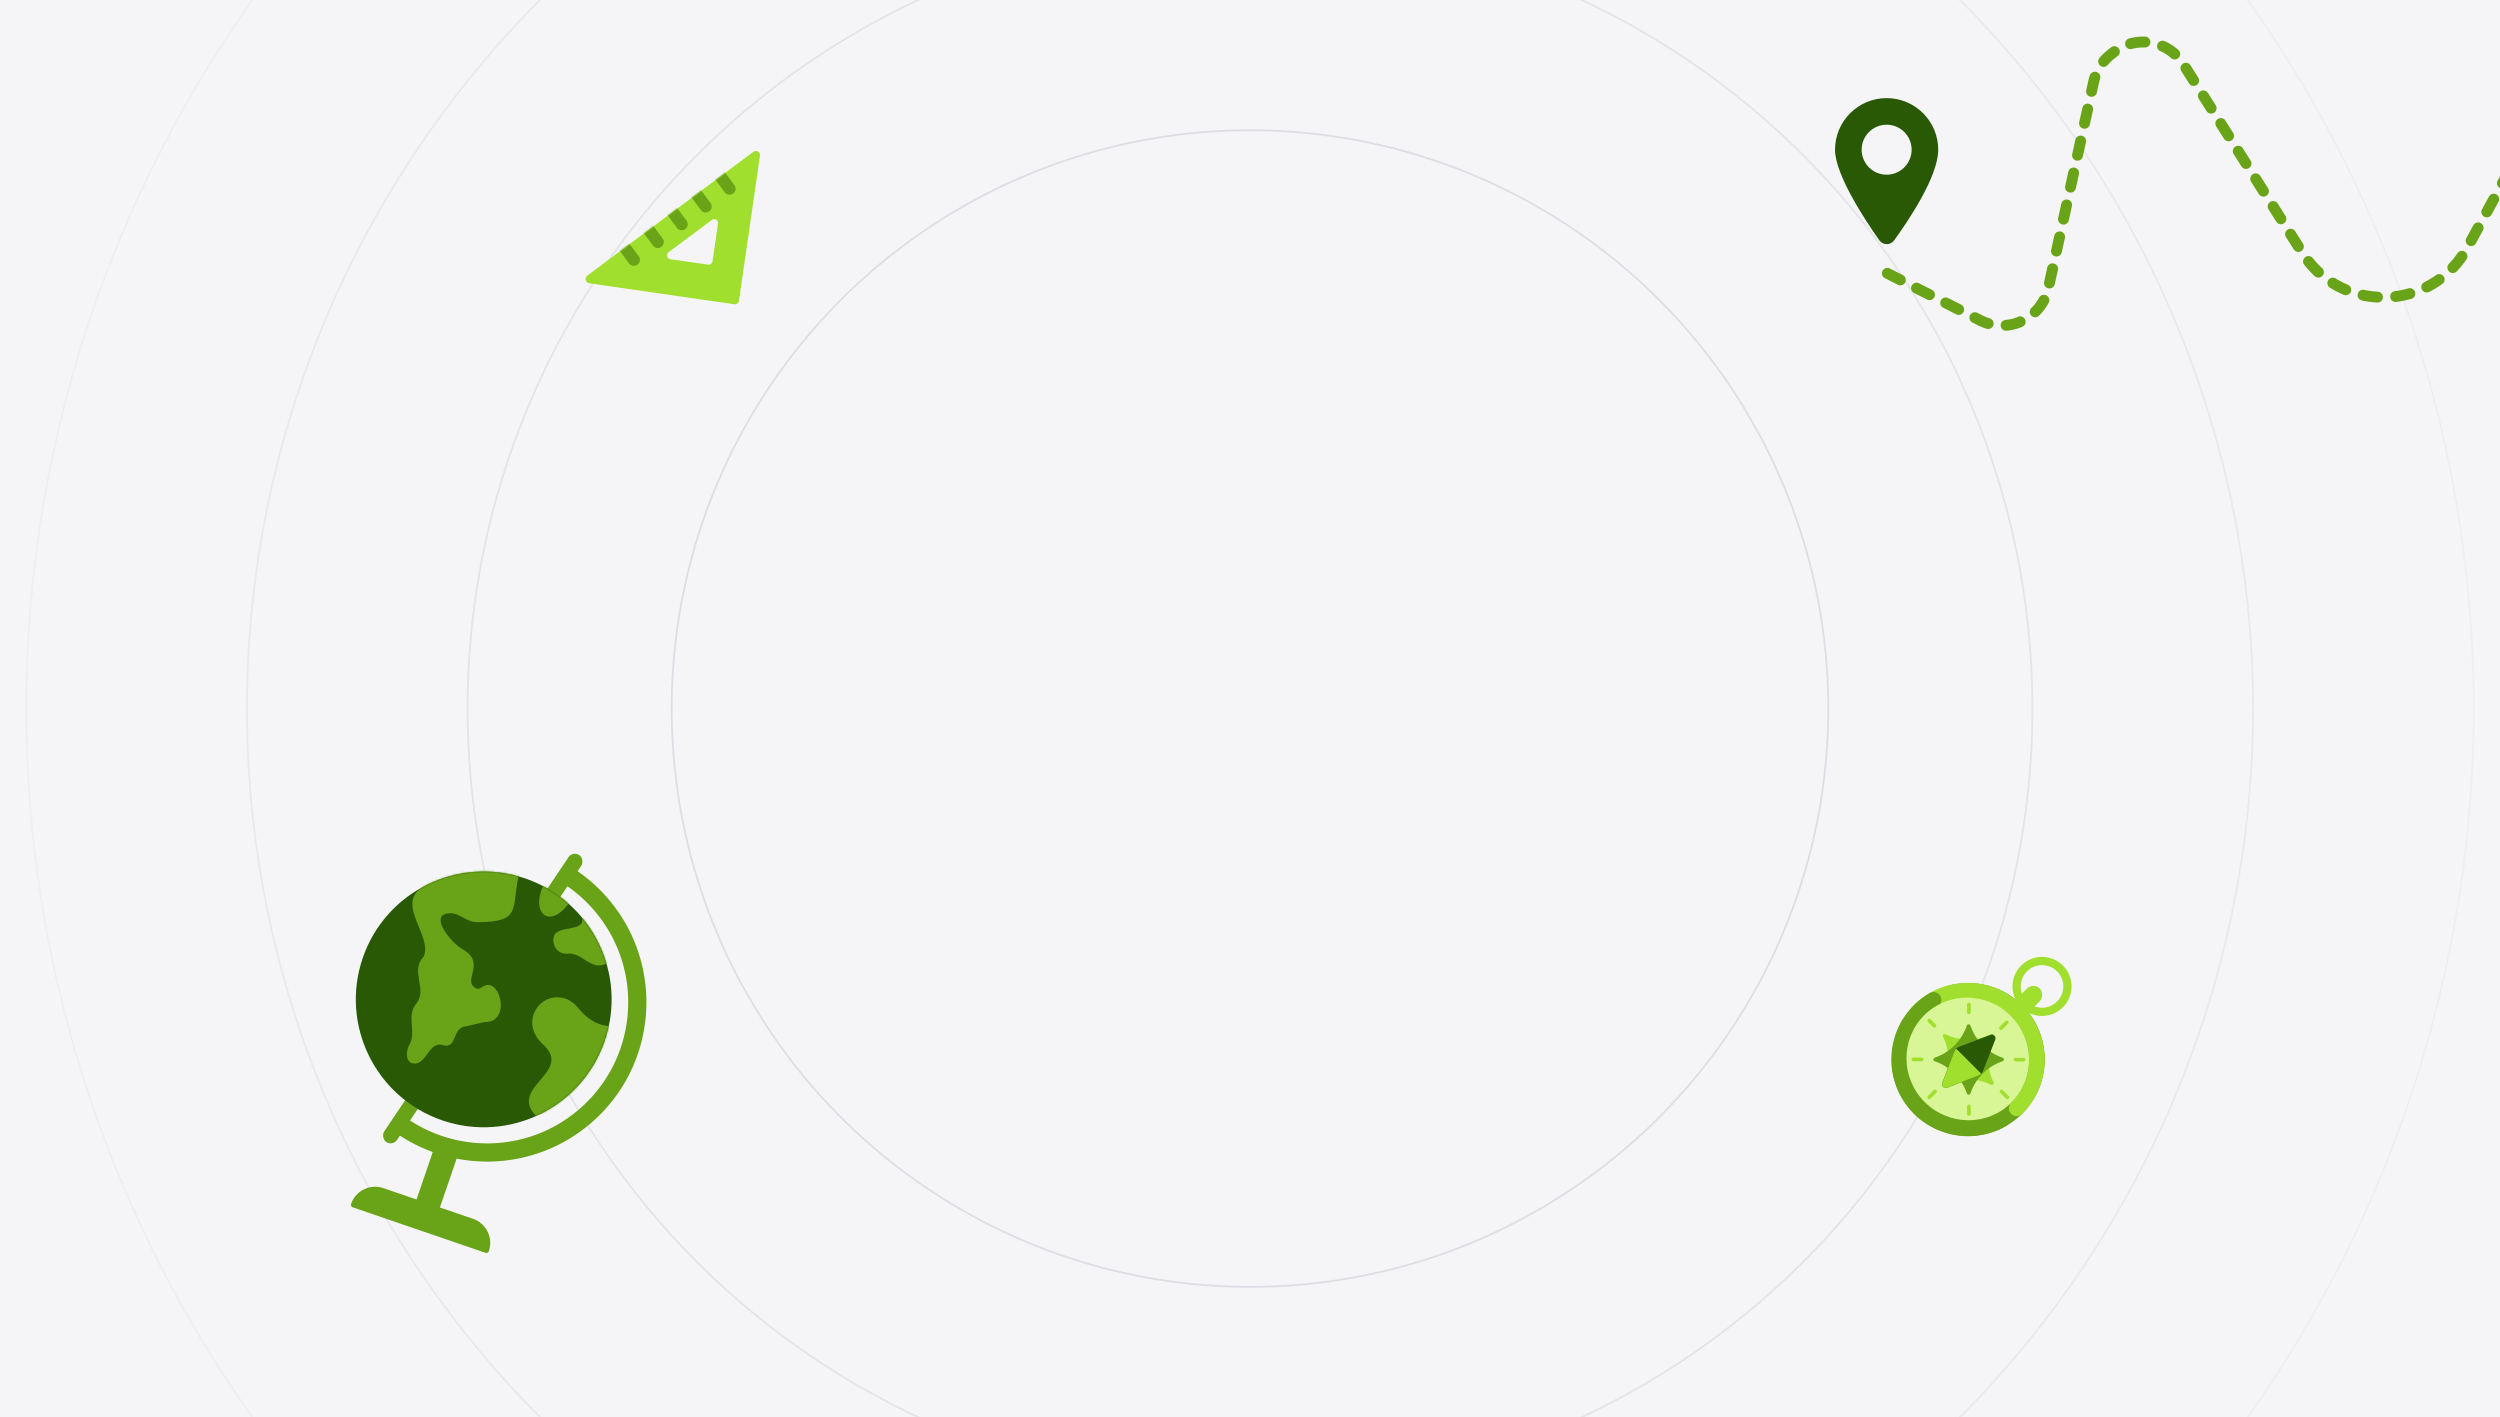 <svg xmlns="http://www.w3.org/2000/svg" fill="none" viewBox="0 0 1376 780"><rect x="0" y="0" width="1376" height="780" fill="#333333" stroke="none"/><g clip-path="url(#a)"><path fill="#F5F5F7" d="M0-1h1376v781H0z"/><circle cx="688" cy="390" r="318.3" stroke="#DDDDE4"/><circle cx="688" cy="390" r="430.639" stroke="#E3E3E8"/><circle cx="688" cy="390" r="552.087" stroke="#E8E8ED"/><circle cx="688" cy="390" r="673.534" stroke="#EEEEF1"/><circle cx="688" cy="390" r="796.5" stroke="#F4F4F6"/><circle cx="688" cy="390" r="796.5" stroke="#F4F4F6"/><rect width="8.46" height="190.334" x="315.291" y="468.252" fill="#69A318" rx="4.23" transform="rotate(33.905 315.291 468.252)"/><path fill="#295905" d="M243.434 616.645c36.775 12.595 76.797-7.007 89.392-43.782s-7.008-76.797-43.783-89.392-76.797 7.007-89.392 43.782 7.008 76.798 43.783 89.392"/><mask id="b" width="142" height="142" x="195" y="479" maskUnits="userSpaceOnUse" style="mask-type:alpha"><path fill="#8FC7FF" d="M243.434 616.645c36.775 12.595 76.797-7.007 89.392-43.782s-7.008-76.797-43.783-89.392-76.797 7.007-89.392 43.782 7.008 76.798 43.783 89.392"/></mask><g fill="#69A318" mask="url(#b)"><path d="M333.779 530.244c-8.527 4.729-13.442-6.668-21.989-5.336-4.91.007-7.957-4.179-7.054-9.091 1.233-6.824 17.027-2.7 15.69-10.209 1.86-1.753 4.847-1.184 7.285-.414 2.437.769 4.482 2.457 6.27 4.29 2.855 2.925 5.312 6.559 5.511 10.64.2 4.081-2.153 8.145-5.713 10.12M294.835 614.028c-14.72-15.755 19.871-23.517 4.815-38.478-15.511-13.104-1.163-32.059 13.214-25.2 1.966.933 3.648 2.392 5.029 4.086 4.312 5.269 9.672 9.676 16.839 10.286 1.895.156 4.916 1.801 5.523 3.593s.322 3.759-.077 5.609c-4.593 21.374-23.642 37.485-45.343 40.104M285.337 482.606c-3.875 18.178 1.576 24.784-22.603 24.97-5.638.044-9.113-4.484-14.304-4.95-13.927-.095.334 16.697 6.046 19.81 12.861 7.001 1.019 16.438 6.307 20.678 1.386 1.111 2.134 1.808 4.564.134 9.756-6.684 16.056 18.641 2.55 19.21-3.872.349-7.636 1.709-11.488 2.416-8.046.854-4.37 13.099-13.139 10.226-7.694-1.726-8.65 12.063-16.49 10.118-3.834-1.508-3.062-6.49-1.798-9.537 4.781-7.401-1.777-16.426 4.217-23.386 6.316-7.901-3.749-17.945 3.988-25.749 4.9-10.97-14.039-27.3-2.322-37.13 8.364-7.018 14.549-17.341 25.37-18.868s22.276 2.564 29.681 10.594c-.661.565.067.905-.579 1.464M312.568 497.853c-10.418 13.47-20.193 4.551-13.796-9.958 3.226-1.571 7.225-2.63 10.117-.496 2.877 2.141 4.431 5.946 3.854 9.488-.241-.356.056 1.317-.175.966"/></g><path fill="#69A318" d="m239.281 630.901 12.877 4.41-11.76 34.337-12.877-4.41z"/><path fill="#69A318" d="M194.139 664.513a1.45 1.45 0 0 1-.902-1.842c2.507-7.322 10.476-11.225 17.798-8.718l49.312 16.889c7.322 2.508 11.225 10.476 8.718 17.798a1.45 1.45 0 0 1-1.843.903zM334.188 494.068a87.6 87.6 0 0 0-21.321-17.788l-5.599 8.331a77.5 77.5 0 0 1 19.372 16.042c28.182 32.313 24.834 81.355-7.478 109.538-28.368 24.742-69.629 25.181-98.351 3.055l-5.6 8.333c32.405 24.586 78.672 23.95 110.534-3.839 36.482-31.819 40.263-87.19 8.443-123.672"/><g clip-path="url(#c)"><circle cx="1123.93" cy="542.93" r="13.99" stroke="#A1DF2E" stroke-width="4.532" transform="rotate(45 1123.93 542.93)"/><rect width="9.895" height="19.296" x="1119.18" y="540.573" fill="#A1DF2E" rx="4.947" transform="rotate(45 1119.18 540.573)"/><circle cx="1083.35" cy="583.133" r="42.079" fill="#69A318" transform="rotate(45 1083.35 583.133)"/><path stroke="#A1DF2E" stroke-linecap="round" stroke-width="8.545" d="M1056.31 556.383c14.82-14.815 38.84-14.815 53.65 0 14.82 14.815 14.82 38.835 0 53.65"/><path stroke="#69A318" stroke-linecap="round" stroke-width="8.545" d="M1102.17 616.007c-18.14 10.476-41.35 4.259-51.82-13.886-10.48-18.144-4.26-41.346 13.88-51.822"/><ellipse cx="1083.06" cy="582.842" fill="#D8F695" rx="33.949" ry="33.538" transform="rotate(45 1083.06 582.842)"/><path fill="#A1DF2E" d="M1095.87 569.226c.88-.405 1.79.504 1.38 1.385l-.33.738a28.2 28.2 0 0 0 0 23.567l.33.738c.41.881-.5 1.791-1.38 1.385l-.74-.339a28.21 28.21 0 0 0-23.57 0l-.73.339c-.88.406-1.79-.504-1.39-1.385l.34-.738a28.2 28.2 0 0 0 0-23.567l-.34-.738c-.4-.881.51-1.79 1.39-1.385l.73.339a28.21 28.21 0 0 0 23.57 0z"/><path fill="#69A318" d="M1082.56 564.446c.33-.91 1.62-.91 1.96 0l.28.761a28.2 28.2 0 0 0 16.66 16.665l.76.281c.91.337.91 1.623 0 1.96l-.76.282a28.2 28.2 0 0 0-16.66 16.664l-.28.762c-.34.909-1.63.909-1.96 0l-.28-.762a28.22 28.22 0 0 0-16.67-16.664l-.76-.282c-.91-.337-.91-1.623 0-1.96l.76-.281a28.22 28.22 0 0 0 16.67-16.665z"/><path stroke="#A1DF2E" stroke-linecap="round" stroke-width="2.051" d="M1083.7 608.919v4.181M1083.7 552.96v4.181M1113.78 583.221h-4.4M1104.48 562.767l-3.15 3.153M1065 600.75l-3.13 3.138M1104.87 603.965l-3.21-3.216M1064.71 564.593l-2.85-2.844M1053.17 583.099h4.45"/><path fill="#295905" fill-rule="evenodd" d="M1069.04 596.037c-.63 1.657.99 3.282 2.65 2.654l17.13-6.665a4.7 4.7 0 0 0 2.68-2.677l6.69-17.112c.64-1.658-.99-3.284-2.65-2.655l-17.22 6.535a4.7 4.7 0 0 0-2.73 2.731z" clip-rule="evenodd"/><path fill="#A1DF2E" d="M1071.69 598.689c-1.66.629-3.28-.997-2.65-2.654l6.55-17.189c.24-.631.61-1.196 1.08-1.662l13.77 13.779c-.45.458-1 .821-1.62 1.061zM1106.14 553.351l5.366-5.933 7.888 7.133-5.366 5.933z"/></g><path fill="#A1DF2E" d="m406.739 165.469 11.535-79.704c.297-2.058-1.941-3.454-3.578-2.232l-91.416 68.145c-1.671 1.247-1.043 3.944.986 4.237l79.88 11.561c1.246.18 2.407-.716 2.592-2.005zm-11.558-42.405-3.003 20.756c-.171 1.189-1.245 2.017-2.393 1.853l-20.801-3.01c-1.872-.272-2.452-2.761-.911-3.912l23.805-17.744c1.512-1.129 3.578.159 3.302 2.059z"/><mask id="d" width="97" height="85" x="322" y="83" maskUnits="userSpaceOnUse" style="mask-type:luminance"><path fill="#fff" stroke="#fff" stroke-width="6.61" d="m403.603 164.058 11.053-76.374-87.594 65.296zm-35.095-18.124c-5.008-.728-6.13-7.055-2.411-9.831l.001-.001 23.803-17.744c4.06-3.031 9.211.603 8.549 5.179h.001l-3.002 20.757h-.001c-.418 2.895-3.083 5.088-6.132 4.65h-.004l-20.802-3.01z"/></mask><g stroke="#69A318" stroke-linecap="round" stroke-linejoin="round" stroke-width="6.61" mask="url(#d)"><path d="m389.026 86.998 12.541 16.877M375.856 96.783l12.543 16.878M362.689 106.567l12.541 16.877M349.523 116.354l12.541 16.877M336.354 126.138l12.542 16.877"/></g><path fill="#295905" d="M1038.4 54c15.69 0 28.4 12.716 28.4 28.401 0 14.76-16.42 39.1-24.29 49.913-2.04 2.808-6.12 2.774-8.13-.062-7.83-11.083-24.38-36.12-24.38-49.85C1010 66.715 1022.72 54 1038.4 54m0 14.647c-7.6 0-13.75 6.158-13.75 13.754 0 7.597 6.15 13.756 13.75 13.756s13.76-6.159 13.76-13.756c0-7.596-6.16-13.754-13.76-13.754"/><path stroke="#69A318" stroke-dasharray="8 10" stroke-linecap="round" stroke-width="6" d="m1038.8 150.453 51.11 25.877c15.31 7.752 33.82-1.027 37.5-17.787l24.94-113.514a26.27 26.27 0 0 1 9.13-14.778l1.58-1.272c12.22-9.884 30.32-6.888 38.71 6.406l65.35 103.618c21.52 34.106 71.77 32.484 91.04-2.937l33.24-61.1c10.71-19.69 39.58-17.766 47.58 3.172l16.5 43.172"/></g><defs><clipPath id="a"><path fill="#fff" d="M0 0h1376v780H0z"/></clipPath><clipPath id="c"><path fill="#fff" d="M1040 526h100.865v99.939H1040z"/></clipPath></defs></svg>